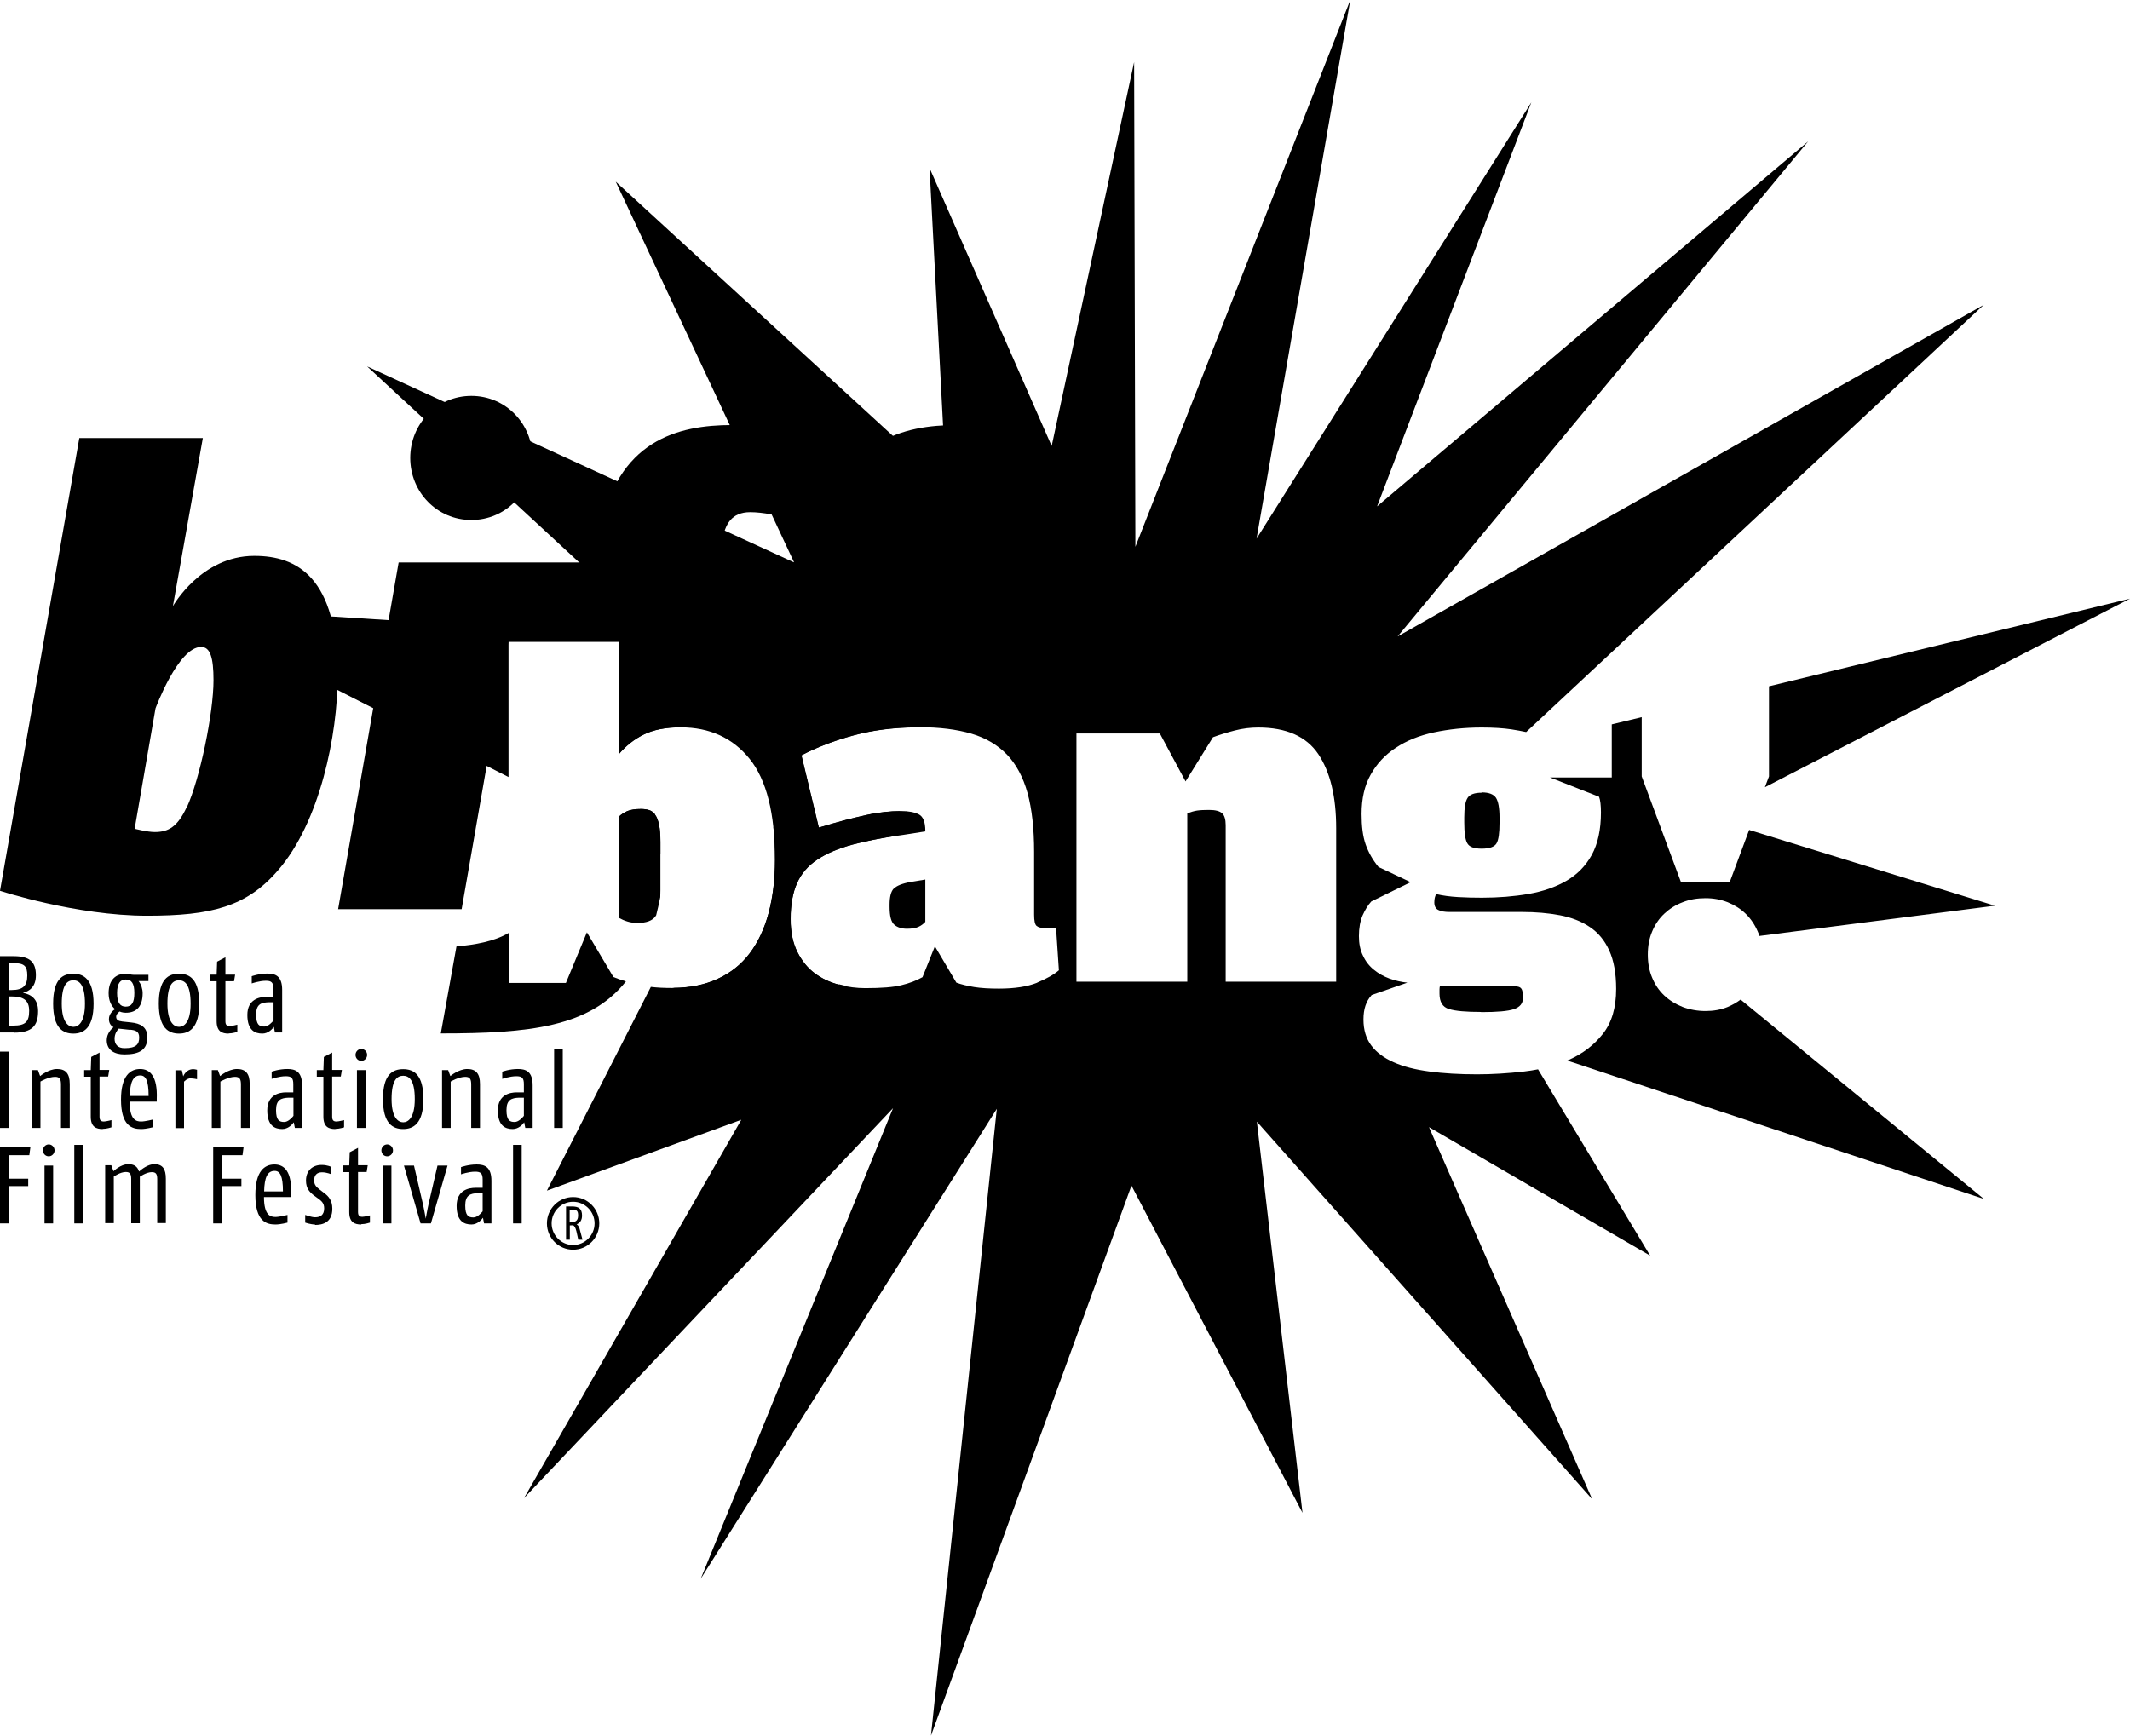 <?xml version="1.0" encoding="UTF-8"?><svg id="uuid-f9bd66d9-8eb1-48aa-bf0f-55ec96ca0cde" xmlns="http://www.w3.org/2000/svg" viewBox="0 0 135.88 110.75"><g id="uuid-49be29af-5b54-419c-95cb-3d477f3c788b"><path d="M30.07,33.18c2.2,0,3.9-1.79,3.9-3.96s-1.7-3.96-3.9-3.96-3.9,1.79-3.9,3.96,1.7,3.96,3.9,3.96Z"/><path d="M16.22,35.47c-3.4,0-5.19,3.21-5.19,3.21l1.91-10.73h-7.88L0,56.84s4.85,1.59,9.38,1.59c4.11,0,6.35-.58,8.34-2.88,2.7-3.09,3.82-8.68,3.82-12.4,0-6.34-2.61-7.68-5.31-7.68ZM11.91,51.5c-.58,1.25-1.16,1.59-2.03,1.59-.5,0-1.29-.21-1.29-.21l1.33-7.68s1.45-3.92,2.91-3.92c.58,0,.79.67.79,2.13,0,2.09-.87,6.3-1.7,8.1Z"/><path d="M.88,65.88h-.88v-4.87h.88c1.05,0,1.41.4,1.41,1.22,0,.74-.42,1.02-.83,1.12.55.1.97.42.97,1.16,0,.93-.37,1.38-1.54,1.38ZM.8,61.45h-.24v1.72h.19c.74,0,.99-.3.99-.92s-.19-.8-.93-.8ZM.74,63.58h-.19v1.86h.3c.77,0,1.01-.24,1.01-.94s-.39-.92-1.13-.92Z"/><path d="M4.68,65.95c-.66,0-1.29-.34-1.29-1.91s.61-1.91,1.29-1.91c.65,0,1.29.35,1.29,1.91s-.64,1.91-1.29,1.91ZM4.68,62.55c-.4,0-.74.29-.74,1.49s.43,1.48.74,1.48.74-.27.74-1.48-.36-1.49-.74-1.49Z"/><path d="M8.84,62.6c.17.21.26.51.26.77,0,.86-.4,1.25-1.08,1.25-.23,0-.39-.08-.39-.08,0,0-.22.15-.22.33,0,.2.13.28.39.31l.56.06c.59.06,1.04.28,1.04.95,0,.79-.5,1.09-1.46,1.09-.65,0-1.13-.28-1.13-.91,0-.42.28-.7.43-.83-.16-.09-.29-.24-.29-.52,0-.34.28-.56.39-.63-.24-.2-.41-.54-.41-1.02,0-.86.47-1.24,1.09-1.24.21,0,.31.07.51.07h.94v.4h-.62ZM8.28,65.71l-.55-.06c-.08,0-.15-.02-.15-.02-.11.11-.27.33-.27.65,0,.35.2.6.63.6.74,0,.94-.24.94-.68,0-.4-.24-.47-.6-.5ZM8.02,62.5c-.34,0-.55.24-.55.86s.19.87.55.87c.39,0,.55-.27.55-.87s-.17-.86-.55-.86Z"/><path d="M11.42,65.95c-.66,0-1.29-.34-1.29-1.91s.61-1.91,1.29-1.91,1.29.35,1.29,1.91-.64,1.91-1.29,1.91ZM11.42,62.55c-.4,0-.74.29-.74,1.49s.43,1.48.74,1.48.74-.27.74-1.48-.36-1.49-.74-1.49Z"/><path d="M14.58,65.95c-.4,0-.76-.12-.76-.79v-2.55h-.42v-.42h.42l.03-.83.53-.28v1.11h.62l-.07.42h-.55v2.55c0,.25.1.31.28.31.13,0,.48-.09.48-.09v.46s-.3.1-.55.1Z"/><path d="M17.54,65.88l-.07-.36c-.1.15-.37.43-.73.43-.46,0-.96-.19-.96-1.19s.77-1.15,1.2-1.15h.46v-.52c0-.4-.12-.51-.48-.51-.41,0-.9.17-.9.17v-.46s.46-.17,1-.17c.5,0,.94.15.94,1.04v2.72h-.46ZM17.45,63.95h-.31c-.49.02-.8.13-.8.79s.21.76.52.76c.24,0,.48-.25.59-.39v-1.16Z"/><path d="M0,71.97v-4.87h.57v4.87h-.57Z"/><path d="M3.89,71.97v-2.76c0-.36-.08-.5-.38-.5-.42,0-.93.3-.93.3v2.96h-.55v-3.69h.39l.14.38s.53-.45,1.08-.45.81.29.81.96v2.8h-.55Z"/><path d="M6.55,72.04c-.4,0-.76-.12-.76-.79v-2.55h-.42v-.42h.42l.03-.84.53-.28v1.11h.62l-.07.42h-.55v2.56c0,.25.1.31.28.31.13,0,.48-.09.48-.09v.46s-.3.1-.55.1Z"/><path d="M10,70.29h-1.73c0,1.16.41,1.27.73,1.27.26,0,.77-.13.77-.13v.49s-.43.12-.77.12c-.59,0-1.28-.21-1.28-1.88,0-1.53.6-1.95,1.22-1.95s1.12.45,1.06,1.91v.16ZM8.95,68.62c-.46,0-.65.43-.67,1.31h1.2c0-1-.19-1.31-.53-1.31Z"/><path d="M12.18,68.8c-.26,0-.44.22-.44.22v2.96h-.55v-3.69h.41l.09.39s.16-.46.64-.46c.09,0,.24.04.24.04v.6s-.22-.05-.38-.05Z"/><path d="M15.37,71.97v-2.76c0-.36-.08-.5-.38-.5-.41,0-.93.3-.93.3v2.96h-.55v-3.69h.39l.14.38s.53-.45,1.08-.45.81.29.81.96v2.8h-.55Z"/><path d="M18.81,71.97l-.07-.36c-.1.15-.37.43-.73.43-.46,0-.96-.19-.96-1.19s.77-1.15,1.2-1.15h.46v-.52c0-.4-.12-.51-.48-.51-.42,0-.9.17-.9.17v-.46s.46-.17,1-.17c.5,0,.94.15.94,1.04v2.72h-.46ZM18.72,70.04h-.31c-.48.02-.8.13-.8.79s.21.76.52.76c.24,0,.48-.25.59-.39v-1.16Z"/><path d="M21.39,72.04c-.4,0-.76-.12-.76-.79v-2.55h-.42v-.42h.42l.03-.84.53-.28v1.11h.62l-.07.42h-.55v2.56c0,.25.1.31.28.31.13,0,.48-.09.48-.09v.46s-.3.1-.55.1Z"/><path d="M23.05,67.69c-.21,0-.37-.17-.37-.38s.17-.38.37-.38.37.17.37.38-.17.38-.37.38ZM22.77,71.97v-3.69h.55v3.69h-.55Z"/><path d="M25.72,72.04c-.66,0-1.29-.34-1.29-1.91s.61-1.91,1.29-1.91,1.29.35,1.29,1.91-.64,1.91-1.29,1.91ZM25.72,68.64c-.4,0-.74.29-.74,1.49s.43,1.48.74,1.48.74-.27.74-1.48-.36-1.49-.74-1.49Z"/><path d="M30.06,71.97v-2.76c0-.36-.08-.5-.38-.5-.42,0-.93.3-.93.3v2.96h-.55v-3.69h.39l.14.38s.53-.45,1.08-.45.81.29.81.96v2.8h-.55Z"/><path d="M33.51,71.97l-.07-.36c-.1.15-.37.43-.73.43-.46,0-.95-.19-.95-1.19s.77-1.15,1.2-1.15h.46v-.52c0-.4-.12-.51-.48-.51-.42,0-.9.17-.9.17v-.46s.46-.17,1-.17c.5,0,.94.15.94,1.04v2.72h-.46ZM33.42,70.04h-.31c-.48.02-.8.13-.8.79s.21.76.52.76c.24,0,.48-.25.59-.39v-1.16Z"/><path d="M35.35,71.97v-5.01h.55v5.01h-.55Z"/><path d="M1.87,73.71H.55v1.5h1.25v.47H.55v2.38h-.55v-4.87h1.94l-.07.52Z"/><path d="M3.11,73.78c-.21,0-.37-.17-.37-.38s.17-.38.37-.38.37.17.37.38-.17.38-.37.38ZM2.84,78.06v-3.69h.55v3.69h-.55Z"/><path d="M4.74,78.06v-5.01h.55v5.01h-.55Z"/><path d="M10.03,78.06v-2.83c0-.34-.1-.44-.35-.44-.34,0-.76.29-.76.29v2.97h-.55v-2.83c0-.34-.1-.44-.35-.44-.34,0-.76.29-.76.29v2.97h-.55v-3.69h.39l.14.38s.46-.45.94-.45c.38,0,.59.15.69.47.17-.15.58-.47.97-.47.54,0,.74.31.74.93v2.83h-.55Z"/><path d="M15.46,73.71h-1.31v1.5h1.25v.47h-1.25v2.38h-.55v-4.87h1.94l-.07.52Z"/><path d="M18.57,76.38h-1.73c0,1.16.41,1.27.73,1.27.26,0,.77-.13.77-.13v.49s-.43.12-.77.12c-.59,0-1.28-.21-1.28-1.88,0-1.53.59-1.95,1.22-1.95s1.12.45,1.06,1.91v.16ZM17.52,74.71c-.46,0-.65.42-.67,1.31h1.2c0-1-.19-1.31-.53-1.31Z"/><path d="M20.1,78.13c-.29,0-.63-.12-.63-.12v-.49s.4.15.63.15c.34,0,.58-.15.58-.57,0-.33-.17-.47-.39-.63l-.26-.19c-.26-.2-.51-.44-.51-.95,0-.63.41-1,1-1,.38,0,.62.13.62.13v.47s-.28-.13-.6-.13-.5.18-.5.52c0,.29.15.42.35.58l.3.23c.27.2.51.47.51.99,0,.89-.62,1.04-1.11,1.04Z"/><path d="M23.04,78.13c-.4,0-.76-.12-.76-.79v-2.55h-.42v-.43h.42l.03-.84.53-.28v1.11h.62l-.07.43h-.55v2.55c0,.25.1.31.28.31.13,0,.48-.09.48-.09v.46s-.3.1-.55.1Z"/><path d="M24.7,73.78c-.21,0-.37-.17-.37-.38s.17-.38.37-.38.37.17.37.38-.17.38-.37.38ZM24.42,78.06v-3.69h.55v3.69h-.55Z"/><path d="M27.48,78.06h-.65l-1.06-3.69h.64l.55,2.37c.11.48.2,1.02.2,1.02,0,0,.09-.54.2-1.02l.55-2.37h.64l-1.06,3.69Z"/><path d="M30.88,78.06l-.07-.36c-.1.15-.37.43-.73.43-.46,0-.95-.19-.95-1.19s.77-1.15,1.2-1.15h.46v-.52c0-.4-.12-.51-.48-.51-.42,0-.9.17-.9.17v-.46s.46-.17,1-.17c.5,0,.94.15.94,1.04v2.72h-.46ZM30.79,76.13h-.31c-.48.02-.8.13-.8.79s.21.76.52.76c.24,0,.48-.25.59-.39v-1.16Z"/><path d="M32.73,78.06v-5.01h.55v5.01h-.55Z"/><path d="M36.89,79.1l-.12-.54c-.06-.26-.15-.35-.21-.38-.07,0-.16.01-.21.01v.91h-.24v-2.12h.38c.41,0,.64.13.64.58,0,.31-.14.47-.34.56.12.08.17.22.21.38l.16.6h-.27ZM36.46,77.18h-.12v.82c.33-.02.54-.06.54-.45,0-.31-.1-.37-.42-.37Z"/><path d="M36.56,79.74c-.92,0-1.67-.75-1.67-1.68s.75-1.68,1.67-1.68,1.67.75,1.67,1.68-.75,1.68-1.67,1.68ZM36.56,76.68c-.76,0-1.37.62-1.37,1.38s.62,1.38,1.37,1.38,1.37-.62,1.37-1.38-.62-1.38-1.37-1.38Z"/><path d="M98.12,68.23c-.29.06-.59.1-.9.14-1.04.12-2.04.18-2.99.18-1.13,0-2.14-.06-3.04-.18-.9-.12-1.66-.31-2.28-.59-.62-.27-1.1-.63-1.43-1.07-.33-.44-.5-.99-.5-1.66s.17-1.16.5-1.53h0s0,0,0,0c0,0,.02-.02.02-.03l2.28-.79c-.39-.04-.77-.13-1.14-.26-.37-.14-.7-.32-.99-.56-.29-.23-.53-.53-.7-.9-.18-.36-.26-.78-.26-1.25,0-.51.08-.95.23-1.31.16-.36.34-.66.56-.9l2.51-1.23-2.05-.97c-.37-.45-.64-.93-.82-1.44-.18-.51-.26-1.16-.26-1.94,0-.98.19-1.82.58-2.51.39-.7.92-1.27,1.61-1.72.68-.45,1.49-.78,2.43-.98s1.95-.31,3.04-.31c.74,0,1.38.04,1.91.12.33.05.64.11.93.17l29.19-27.26-37.39,21.16,26.19-31.59-27.5,23.29,9.84-25.78-17.53,27.84L86.14,0l-13.71,34.89-.08-30.93-5.26,24.5-7.79-17.74,1.06,20.21-21.08-19.34,11.38,24.3-27.24-12.51,18.71,17.3-31.09-1.99,21.4,10.89v-8.63h7.04v7.17c.45-.53.98-.95,1.59-1.25.61-.3,1.4-.46,2.35-.46,1.85,0,3.32.67,4.4,2.01,1.08,1.34,1.62,3.49,1.62,6.45,0,1.25-.14,2.39-.41,3.4-.27,1.01-.68,1.87-1.21,2.57-.54.71-1.22,1.25-2.05,1.63-.83.38-1.8.57-2.91.57-.49,0-.94-.02-1.34-.07l-6.63,13,12.4-4.52-13.86,24.14,23.54-24.88-12.27,30.03,18.89-29.99-4.2,40,12.79-35.1,10.91,20.88-2.91-24.96,21.39,24.09-10.41-23.74,14.11,8.2-7.16-11.9ZM66.15,62.71c-.6.24-1.41.37-2.42.37-.62,0-1.15-.03-1.58-.1-.43-.07-.81-.16-1.14-.28l-1.37-2.32-.79,1.97c-.39.22-.84.39-1.34.51-.51.13-1.28.19-2.31.19-.55,0-1.11-.07-1.68-.22-.57-.15-1.09-.39-1.53-.72-.45-.33-.82-.78-1.11-1.35-.29-.57-.44-1.27-.44-2.12,0-.92.14-1.69.41-2.29.27-.61.7-1.11,1.29-1.5.58-.39,1.33-.71,2.25-.96.92-.24,2.02-.46,3.3-.63l1.34-.21v-.03c0-.57-.14-.92-.42-1.06-.28-.14-.66-.21-1.12-.21-.35,0-.71.02-1.07.06-.36.04-.75.1-1.15.19-.41.09-.86.2-1.34.32-.49.13-1.05.29-1.69.48l-1.11-4.61c.97-.51,2.09-.94,3.35-1.28,1.26-.34,2.64-.51,4.16-.51,1.29,0,2.39.14,3.32.41.92.27,1.68.72,2.28,1.34.59.62,1.03,1.44,1.31,2.45.28,1.02.42,2.27.42,3.76v4c0,.39.05.63.16.72.11.09.27.13.48.13h.76l.18,2.7c-.31.27-.77.53-1.37.78ZM85.23,62.64h-7.04v-9.99c0-.37-.08-.63-.23-.76-.16-.14-.43-.21-.82-.21-.31,0-.57.01-.77.04s-.41.09-.63.19v10.73h-7.07v-15.84h5.32l1.64,3.06,1.75-2.82c.43-.16.89-.3,1.39-.43.5-.13,1-.19,1.5-.19,1.79,0,3.07.57,3.83,1.7.76,1.14,1.14,2.71,1.14,4.73v9.79Z"/><path d="M41.8,51.98c-.11-.15-.24-.24-.39-.29-.16-.05-.33-.07-.53-.07-.35,0-.63.04-.85.13-.21.09-.4.21-.56.37v1.04l2.66,1.35v-.78c0-.47-.03-.84-.09-1.12-.06-.27-.14-.49-.25-.63Z"/><path d="M57.01,56.7c-.18.2-.26.54-.26,1.03v.12c0,.61.1.99.31,1.16.2.17.47.25.8.25.31,0,.56-.04.73-.12.18-.08.32-.19.44-.32v-2.7l-.91.15c-.57.1-.93.25-1.11.44Z"/><polygon points="112.85 43.79 112.85 49.54 112.59 50.23 135.88 38.2 112.85 43.79"/><path d="M94.49,64.58c1.01,0,1.71-.06,2.09-.19.38-.13.57-.36.57-.69v-.15c0-.27-.05-.45-.16-.53-.11-.08-.35-.12-.72-.12h-4.41c-.02.08-.03.16-.03.24v.26c0,.53.2.86.6.98.4.13,1.09.19,2.06.19Z"/><path d="M94.52,50.58c-.45,0-.75.11-.89.32-.15.22-.22.64-.22,1.26v.32c0,.65.06,1.09.19,1.32.13.24.43.35.92.35s.82-.11.95-.34c.13-.22.19-.66.19-1.31v-.32c0-.63-.08-1.05-.23-1.28-.16-.23-.46-.34-.91-.34Z"/><path d="M111.59,52.94l-1.25,3.36h-3.1l-2.51-6.76v-3.78l-1.91.46v3.39h-3.94l3.13,1.23c.04.1.07.24.09.41.02.18.03.37.03.59,0,1.1-.2,2-.58,2.7-.39.71-.93,1.26-1.62,1.66-.69.4-1.5.68-2.42.84-.93.16-1.91.24-2.97.24-.51,0-1.01-.01-1.52-.04-.51-.03-.97-.09-1.4-.19-.08.14-.12.31-.12.53,0,.23.08.4.25.48.17.09.4.13.72.13h4.62c.88,0,1.68.07,2.42.21.74.14,1.38.39,1.91.75.54.36.95.86,1.24,1.5.29.64.44,1.45.44,2.45,0,1.2-.28,2.15-.85,2.87-.57.72-1.28,1.26-2.15,1.65-.04.02-.08.03-.12.05l26.58,8.83-15.52-12.72c-.25.19-.52.34-.82.47-.44.18-.91.26-1.42.26s-1.01-.09-1.46-.26c-.45-.18-.84-.42-1.17-.73-.33-.31-.59-.69-.77-1.13-.19-.44-.28-.94-.28-1.48s.09-1.04.28-1.48c.18-.44.44-.82.77-1.13.33-.31.72-.56,1.17-.73.45-.18.93-.26,1.46-.26s.98.09,1.42.26c.44.18.82.42,1.14.73.32.31.58.69.77,1.13.04.09.08.19.11.29l15.02-1.93-15.66-4.83Z"/><path d="M41.8,51.98c-.11-.15-.24-.24-.39-.29-.16-.05-.33-.07-.53-.07-.35,0-.63.04-.85.13-.21.09-.4.21-.56.37v6.44c.18.1.36.18.56.24.19.06.41.09.64.09.56,0,.95-.14,1.15-.43.01-.02.03-.04.04-.06.09-.36.18-.75.26-1.15,0-.14.01-.29.01-.45v-3.06c0-.47-.03-.84-.09-1.12-.06-.27-.14-.49-.25-.63Z"/><path d="M39.13,62.34l-1.69-2.85-1.34,3.23h-3.65v-3.19c-.95.55-2.14.75-3.33.86l-1,5.55c5.67,0,9.49-.41,11.81-3.32-.31-.09-.58-.19-.8-.28Z"/><path d="M53.51,62.83c-.57-.15-1.09-.39-1.53-.72-.45-.33-.82-.78-1.11-1.35-.29-.57-.44-1.27-.44-2.12,0-.92.14-1.69.41-2.29.27-.61.7-1.11,1.29-1.5.58-.39,1.33-.71,2.25-.96.79-.21,1.71-.4,2.77-.56l.27-1.57c-.33,0-.67.02-1.01.06-.36.04-.75.1-1.15.19-.41.09-.86.2-1.34.32-.49.13-1.05.29-1.69.48l-1.11-4.61c.97-.51,2.09-.94,3.35-1.28,1.18-.32,2.48-.49,3.89-.51l.95-5.47h3.11l1.91-5.05h-4.15l.25-1.42c.17-1,.58-1.79,1.78-1.79,1.62,0,4.02.87,4.02.87l.87-5.09s-2.65-1.34-6.06-1.34-7.38.96-8.42,6.89l-.33,1.88h-6.46l.25-1.42c.17-1,.58-1.79,1.78-1.79,1.62,0,4.02.87,4.02.87l.87-5.09s-2.65-1.34-6.06-1.34-7.38.96-8.42,6.89l-.33,1.88h-12.51l-3.86,22.12h7.88l2.98-17.07h4.64,0s2.41,0,2.41,0v7.17c.45-.53.98-.95,1.59-1.25.61-.3,1.4-.46,2.35-.46.2,0,.39,0,.58.02l.95-5.49h6.46l-2.07,11.87c.07.64.1,1.32.1,2.06,0,1.25-.14,2.39-.41,3.4-.27,1.01-.68,1.87-1.21,2.57-.54.71-1.22,1.25-2.05,1.63-.8.37-1.74.56-2.8.57l-.52,2.89c5.46,0,9.21-.38,11.55-3.01-.16-.03-.32-.06-.49-.11Z"/></g></svg>
